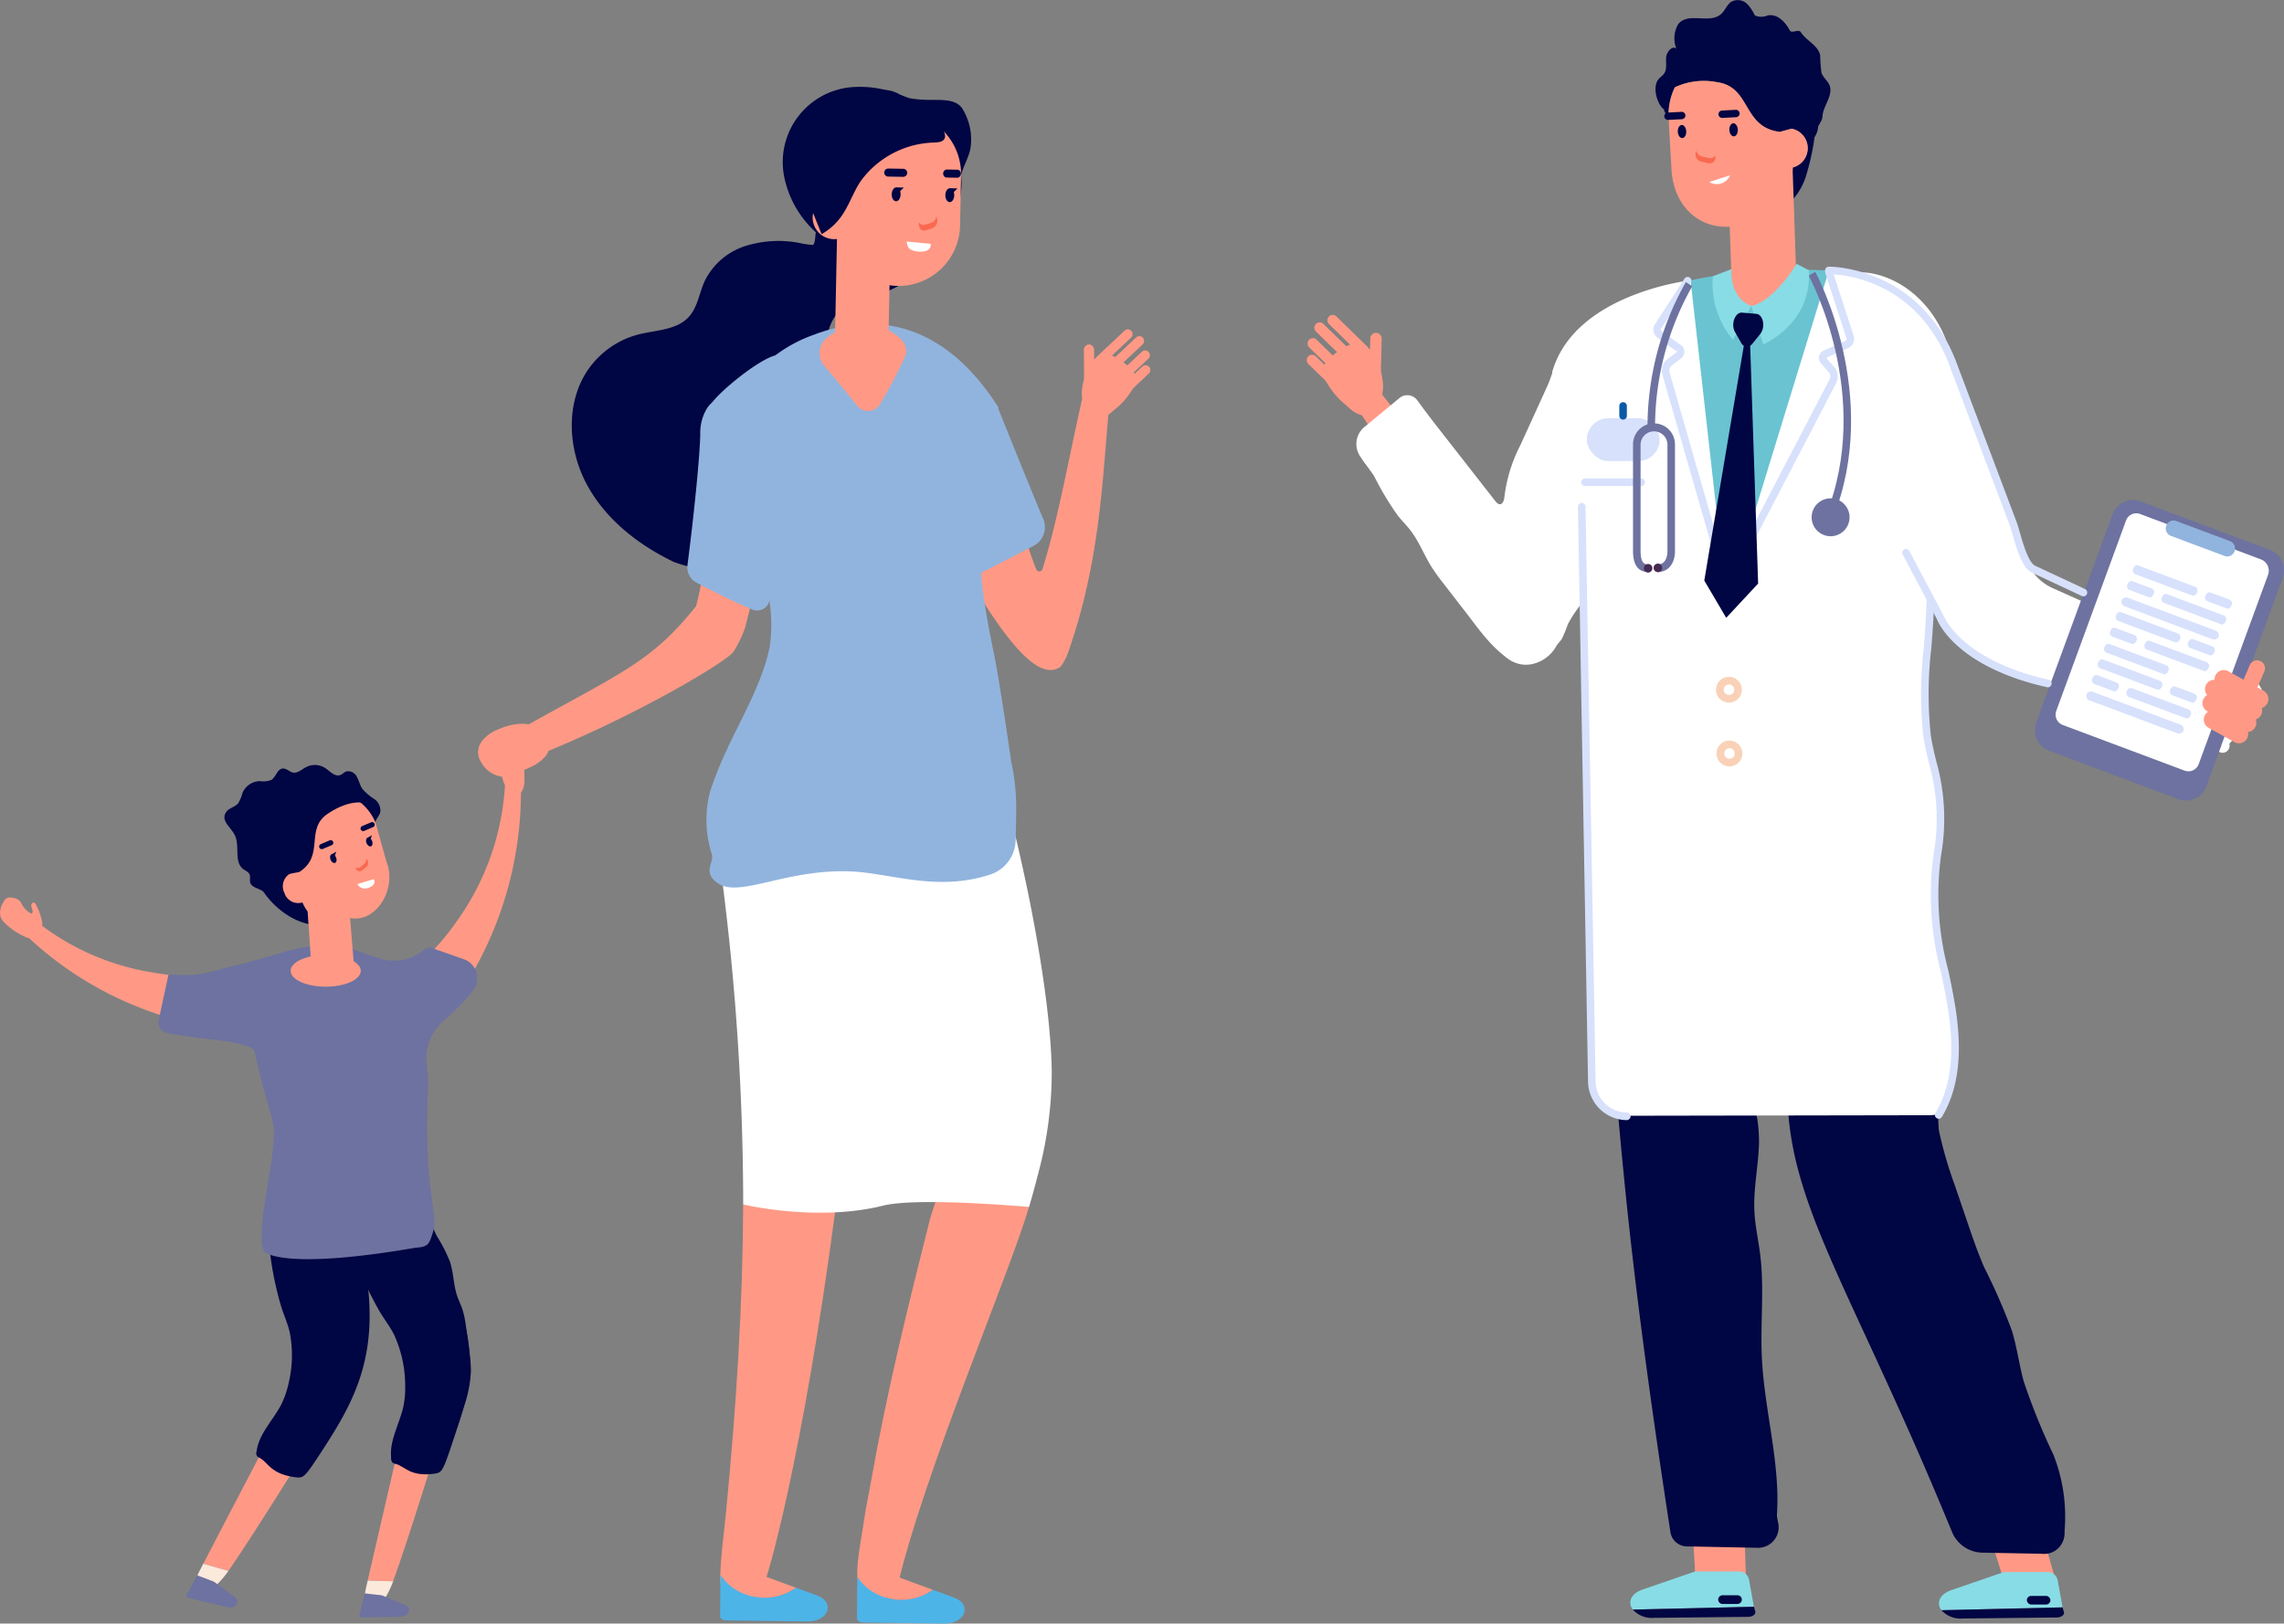 <svg xmlns="http://www.w3.org/2000/svg" width="263.453" height="187.316" viewBox="0 0 263.453 187.316">
  <rect x="0" y="0" width="263.453" height="187.316" fill="#808080" stroke="none"/>
  <g id="グループ_2202" data-name="グループ 2202" transform="translate(-808.209 -586.17)">
    <g id="グループ_2160" data-name="グループ 2160" transform="translate(958.939 586.17)">
      <g id="グループ_2157" data-name="グループ 2157" transform="translate(0 0)">
        <path id="パス_1662" data-name="パス 1662" d="M1701.25,1105.126l1.4,4.108c.618,1.816,1.237,3.635,2,5.392a68.865,68.865,0,0,1,3.207,7.346c.577,1.9.823,3.882,1.349,5.794a74.135,74.135,0,0,0,3.426,8.468,19.512,19.512,0,0,1,1.219,9.493c-.053.389-.113.48-.5.428-.264-.035-.137-.515-.242-.763q-8.057-19.056-14.448-38.776a43.976,43.976,0,0,1-2.166-8.806,4.4,4.4,0,0,1,.091-1.851,1.682,1.682,0,0,1,1.29-1.2c1.7-.2,1.374,3.153,1.57,4.168A47.149,47.149,0,0,0,1701.25,1105.126Z" transform="translate(-1626.508 -968.404)" fill="#000543"/>
        <path id="パス_1663" data-name="パス 1663" d="M1617.449,1111.277c.083,1.686.464,3.341.671,5.015.485,3.93,0,7.916.19,11.872.323,6.848,2.642,13.682,1.463,20.433a24.185,24.185,0,0,1-.484-2.935c-1.818-14.784-3.639-29.616-3.6-44.513a2.664,2.664,0,0,1,.437-1.781c1.8-2.058,1.873,3.438,1.856,4.053C1617.913,1106.047,1617.32,1108.643,1617.449,1111.277Z" transform="translate(-1565.814 -971.527)" fill="#000543"/>
        <path id="パス_1664" data-name="パス 1664" d="M1695.18,875.233c.318,2.136,1.035,4.2,1.324,6.338.563,4.176-.53,8.4-.455,12.613s1.315,8.311,1.971,12.475.66,8.688-1.509,12.289q-1.948-27.845-3.9-55.69c-.109-1.564-.214-4.093,1.21-5.163,1.723-1.293,1.739.256,1.714,1.709C1695.448,864.875,1694.43,870.195,1695.18,875.233Z" transform="translate(-1623.584 -790.175)" fill="#fff"/>
        <path id="パス_1665" data-name="パス 1665" d="M1722.446,857.312a28.61,28.61,0,0,1-4.7-1.37,44.5,44.5,0,0,0-4.587-1.834c-1.839-.557-4.053-.873-5.872-1.494a10.876,10.876,0,0,1-5.478-4.643,26.322,26.322,0,0,1-2.782-6.783,2.606,2.606,0,0,1,.121-2.408c.776-.9,2.269-.309,3.109.532,1.367,1.37,2.17,3.2,3.279,4.791,2.785,4,7.343,6.292,11.812,8.158,2.229.931,4.488,1.8,6.665,2.85,1.22.59,5.373,2.236,5.387,3.762C1727.079,858.58,1724.734,857.84,1722.446,857.312Z" transform="translate(-1628.274 -775.684)" fill="#fff"/>
        <path id="パス_1666" data-name="パス 1666" d="M1529.5,846.224a14.082,14.082,0,0,0-1.232,1.913,17.151,17.151,0,0,1-.705,1.72,5.577,5.577,0,0,1-1.922,1.7l4.158-10.949c.273-.718.776-1.757,1.661-1.652C1532.163,841.078,1530.646,844.508,1529.5,846.224Z" transform="translate(-1498.136 -776.15)" fill="#fff"/>
        <path id="パス_1667" data-name="パス 1667" d="M1440.12,766.356l2.7,3.458-2.9,2.029-2.268-3.42Z" transform="translate(-1432.008 -721.592)" fill="#ff9985"/>
        <g id="グループ_2081" data-name="グループ 2081" transform="translate(77.742 172.675)">
          <path id="パス_1668" data-name="パス 1668" d="M1733.735,1281.225l3.082,10.788-4.406.894-2.266-2.111.189-.5-2.475-7.886Z" transform="translate(-1727.858 -1281.225)" fill="#ff9985"/>
        </g>
        <g id="グループ_2083" data-name="グループ 2083" transform="translate(72.924 181.378)">
          <g id="グループ_2082" data-name="グループ 2082">
            <path id="パス_1669" data-name="パス 1669" d="M1715.947,1316.253l-6.028,2.072c-1.476.507-1.755,1.551-1.168,2.327l13.97-.329-.56-3.11a1.16,1.16,0,0,0-1.138-.96Z" transform="translate(-1708.464 -1316.253)" fill="#88dce5"/>
            <path id="パス_1670" data-name="パス 1670" d="M1723.587,1332.636l.154.527c.1.328-.295.634-.815.64l-10.855.118a2.97,2.97,0,0,1-2.453-.956Z" transform="translate(-1709.331 -1328.566)" fill="#000543"/>
          </g>
          <rect id="長方形_1515" data-name="長方形 1515" width="2.718" height="0.991" rx="0.496" transform="translate(10.137 2.748)" fill="#000543"/>
        </g>
        <g id="グループ_2084" data-name="グループ 2084" transform="translate(44.314 172.625)">
          <path id="パス_1671" data-name="パス 1671" d="M1599.347,1281.022l.351,11.07-4.53.388-1.7-2.354.307-.472-.475-8.117Z" transform="translate(-1593.304 -1281.022)" fill="#ff9985"/>
        </g>
        <g id="グループ_2086" data-name="グループ 2086" transform="translate(37.323 181.305)">
          <g id="グループ_2085" data-name="グループ 2085">
            <path id="パス_1672" data-name="パス 1672" d="M1572.647,1315.96l-6.029,2.072c-1.475.507-1.754,1.551-1.167,2.327l13.969-.329-.56-3.111a1.16,1.16,0,0,0-1.138-.96Z" transform="translate(-1565.165 -1315.96)" fill="#88dce5"/>
            <path id="パス_1673" data-name="パス 1673" d="M1580.287,1332.344l.154.527c.1.328-.295.634-.815.64l-10.856.117a2.967,2.967,0,0,1-2.453-.955Z" transform="translate(-1566.031 -1328.274)" fill="#000543"/>
          </g>
          <path id="長方形_1516" data-name="長方形 1516" d="M.5,0H2.222a.5.5,0,0,1,.5.5v0a.5.5,0,0,1-.5.5H.5A.5.5,0,0,1,0,.5v0A.5.5,0,0,1,.5,0Z" transform="translate(10.137 2.748)" fill="#000543"/>
        </g>
        <g id="グループ_2092" data-name="グループ 2092" transform="translate(0 36.334)">
          <g id="グループ_2087" data-name="グループ 2087" transform="translate(7.236 2.056)">
            <path id="パス_1674" data-name="パス 1674" d="M1444.825,740.7a.684.684,0,0,0-.677.685l-.091,3.488a.661.661,0,1,0,1.318.035l.091-3.488A.684.684,0,0,0,1444.825,740.7Z" transform="translate(-1444.057 -740.696)" fill="#ff9985"/>
          </g>
          <path id="パス_1675" data-name="パス 1675" d="M1422.89,750.082a3,3,0,0,1-.269-1.556,1.728,1.728,0,0,1,.513-.846,7.931,7.931,0,0,1,1.993-1.506,2.3,2.3,0,0,1,2.481-.01,3.986,3.986,0,0,1,1.574,2.487c.37,1.776.486,2.414-.057,3.8-.681,1.737-2,2.328-3.812.511A9.226,9.226,0,0,1,1422.89,750.082Z" transform="translate(-1420.69 -742.477)" fill="#ff9985"/>
          <g id="グループ_2088" data-name="グループ 2088" transform="translate(2.388)">
            <path id="パス_1676" data-name="パス 1676" d="M1428.3,736.975l-3.575-3.491a.626.626,0,0,1-.015-.875.609.609,0,0,1,.865-.015l3.575,3.49a.626.626,0,0,1,.015.876A.609.609,0,0,1,1428.3,736.975Z" transform="translate(-1424.543 -732.421)" fill="#ff9985"/>
          </g>
          <g id="グループ_2089" data-name="グループ 2089" transform="translate(0.88 0.858)">
            <path id="パス_1677" data-name="パス 1677" d="M1422.235,740.428l-3.575-3.49a.626.626,0,0,1-.015-.875.609.609,0,0,1,.866-.015l3.575,3.491a.625.625,0,0,1,.015.875A.609.609,0,0,1,1422.235,740.428Z" transform="translate(-1418.474 -735.874)" fill="#ff9985"/>
          </g>
          <g id="グループ_2090" data-name="グループ 2090" transform="translate(0.097 2.683)">
            <path id="パス_1678" data-name="パス 1678" d="M1419.084,747.774l-3.575-3.49a.626.626,0,0,1-.015-.875.609.609,0,0,1,.866-.015l3.575,3.491a.626.626,0,0,1,.015.875A.609.609,0,0,1,1419.084,747.774Z" transform="translate(-1415.323 -743.22)" fill="#ff9985"/>
          </g>
          <g id="グループ_2091" data-name="グループ 2091" transform="translate(0 4.595)">
            <path id="パス_1679" data-name="パス 1679" d="M1418.692,755.469l-3.575-3.491a.625.625,0,0,1-.015-.875.609.609,0,0,1,.866-.015l3.575,3.491a.626.626,0,0,1,.015.875A.609.609,0,0,1,1418.692,755.469Z" transform="translate(-1414.931 -750.915)" fill="#ff9985"/>
          </g>
        </g>
        <path id="パス_1680" data-name="パス 1680" d="M1573.93,1086.287c-.338,18.336-.5,33.964,2.92,51.5a2.369,2.369,0,0,1-2.354,2.832l-8.217-.165a1.937,1.937,0,0,1-1.867-1.651c-3.809-24.809-5.208-38.143-6.4-52.511Z" transform="translate(-1522.464 -962.041)" fill="#000543"/>
        <path id="パス_1681" data-name="パス 1681" d="M1654.314,1088.013c.051,4.83,1.611,9.693,5.087,18.767,3.158,8.243,6.963,21.731,10.135,31.246a2.329,2.329,0,0,1-2.383,3.281l-6.887-.131a3.858,3.858,0,0,1-3.488-2.4c-3.415-8.283-5.947-13.9-9.922-22.5-5.255-11.373-8.427-18.237-8.984-26.1-.049-.691-.077-1.384-.1-2.077l-.071-1.814h16.6Z" transform="translate(-1582.354 -962.041)" fill="#000543"/>
        <path id="パス_1682" data-name="パス 1682" d="M1502.629,779.938l.677-12.52-.653-.225,6.273-18.619a5.982,5.982,0,0,1,2.486-2.686,1.253,1.253,0,0,1,1.056-.082l7.545,2.878-10.412,30.9a4.228,4.228,0,0,1-3.254,3.132,3.79,3.79,0,0,1-.667.061c-1.393,0-2.613-.828-3.634-2.468Z" transform="translate(-1480.403 -706.086)" fill="#fff"/>
        <g id="グループ_2093" data-name="グループ 2093" transform="translate(34.288 95.437)">
          <rect id="長方形_1517" data-name="長方形 1517" width="26.916" height="30.005" transform="translate(27.352 30.446) rotate(180)" fill="#a5d1f5"/>
          <path id="パス_1683" data-name="パス 1683" d="M1580.736,1001.212h-27.787V970.326h27.787Zm-26.916-.881h26.045V971.206H1553.82Z" transform="translate(-1552.949 -970.326)" fill="#0959a7"/>
        </g>
        <path id="パス_1684" data-name="パス 1684" d="M1575.74,712.7l.623-.127q.736-.149,1.488-.274a69.287,69.287,0,0,1,13.68-.7l-1.077,68.11-1.045-.025-19.633-.463,5.8-66.493Z" transform="translate(-1531.308 -680.392)" fill="#6ac3d1"/>
        <path id="パス_1685" data-name="パス 1685" d="M1528.883,723.519c2.574-9.1,15.962-10.587,15.962-10.587l4.182,37.205L1560.8,711.8c.459.017.919.035,1.371.058,1.057.055,2.1.12,3.1.2,6.327.84,12.279,8.389,9.289,19.245l-2.974,25.962a38.064,38.064,0,0,0-.167,6.8l2.8,43.024c.14,1.648-.3,2.17-1.932,2.17l-34.911.061a4.049,4.049,0,0,1-4.034-4l-1.165-64.754Z" transform="translate(-1500.573 -680.591)" fill="#fff"/>
        <g id="グループ_2094" data-name="グループ 2094" transform="translate(31.282 58.038)">
          <path id="パス_1686" data-name="パス 1686" d="M1546.473,890.981a4.507,4.507,0,0,1-4.462-4.43l-1.164-66.317a.438.438,0,0,1,.428-.448.423.423,0,0,1,.443.432l1.164,66.317a3.627,3.627,0,0,0,3.591,3.565.44.44,0,0,1,.443.44A.46.46,0,0,1,1546.473,890.981Z" transform="translate(-1540.847 -819.786)" fill="#d7e1fc"/>
        </g>
        <g id="グループ_2095" data-name="グループ 2095" transform="translate(39.983 31.949)">
          <path id="パス_1687" data-name="パス 1687" d="M1583.353,747.337a.436.436,0,0,1-.418-.317l-6.021-20.964a1.7,1.7,0,0,1,.6-1.816l1.042-.783.25-.457-.251.36-2.2-1.569a1.163,1.163,0,0,1-.311-1.557l3.417-5.265a.433.433,0,0,1,.6-.126.443.443,0,0,1,.125.61l-3.412,5.257a.275.275,0,0,0,.079.362l2.2,1.569a.946.946,0,0,1,.019,1.523l-1.042.783a.807.807,0,0,0-.287.862l6.02,20.965a.441.441,0,0,1-.3.546A.436.436,0,0,1,1583.353,747.337Z" transform="translate(-1575.872 -714.771)" fill="#d7e1fc"/>
        </g>
        <g id="グループ_2096" data-name="グループ 2096" transform="translate(32.308 48.253)">
          <rect id="長方形_1518" data-name="長方形 1518" width="8.397" height="4.943" rx="2.471" transform="translate(8.397 4.943) rotate(180)" fill="#d7e1fc"/>
        </g>
        <g id="グループ_2097" data-name="グループ 2097" transform="translate(36.057 46.396)">
          <path id="パス_1688" data-name="パス 1688" d="M1561.821,774.695v0Z" transform="translate(-1561.385 -774.255)" fill="#fff"/>
          <path id="パス_1689" data-name="パス 1689" d="M1560.5,774.937a.438.438,0,0,1-.435-.44v-1.134a.435.435,0,1,1,.871,0V774.5A.438.438,0,0,1,1560.5,774.937Z" transform="translate(-1560.068 -772.922)" fill="#0959a7"/>
        </g>
        <g id="グループ_2098" data-name="グループ 2098" transform="translate(50.167 30.987)">
          <path id="パス_1690" data-name="パス 1690" d="M1617.3,743.684a.431.431,0,0,1-.2-.051.443.443,0,0,1-.182-.6l10.064-19.315a.807.807,0,0,0-.109-.9l-.865-.979a.945.945,0,0,1,.321-1.488l2.469-1.09a.275.275,0,0,0,.146-.347l-2.416-7.439a.441.441,0,0,1,.278-.555.435.435,0,0,1,.549.281l2.411,7.423a1.156,1.156,0,0,1-.619,1.445l-2.469,1.09-.02.094.865.979a1.7,1.7,0,0,1,.23,1.9l-10.063,19.315A.434.434,0,0,1,1617.3,743.684Z" transform="translate(-1616.862 -710.9)" fill="#d7e1fc"/>
        </g>
        <g id="グループ_2100" data-name="グループ 2100" transform="translate(57.896 31.365)">
          <g id="グループ_2099" data-name="グループ 2099">
            <path id="パス_1691" data-name="パス 1691" d="M1650.743,740.917l-.807-.332c5.565-13.847-1.887-27.6-1.963-27.735l.76-.43C1648.811,712.561,1656.464,726.682,1650.743,740.917Z" transform="translate(-1647.973 -712.42)" fill="#6d72a0"/>
          </g>
          <path id="パス_1692" data-name="パス 1692" d="M1649.4,820.123a2.186,2.186,0,1,0,1.858-2.5A2.189,2.189,0,0,0,1649.4,820.123Z" transform="translate(-1649.032 -791.473)" fill="#6d72a0"/>
        </g>
        <g id="グループ_2101" data-name="グループ 2101" transform="translate(31.672 55.199)">
          <path id="パス_1693" data-name="パス 1693" d="M1549.323,809.236h-6.47a.44.44,0,0,1,0-.88h6.47a.44.44,0,0,1,0,.88Z" transform="translate(-1542.417 -808.356)" fill="#d7e1fc"/>
        </g>
        <g id="グループ_2104" data-name="グループ 2104" transform="translate(37.637 32.548)">
          <g id="グループ_2102" data-name="グループ 2102" transform="translate(0 16.323)">
            <path id="パス_1694" data-name="パス 1694" d="M1569.25,800.017v-.881c1.034,0,1.146-1.095,1.146-1.566V785.33a1.549,1.549,0,1,0-3.1,0v12.24c0,1.445.469,1.566.909,1.566v.881c-1.181,0-1.78-.823-1.78-2.447V785.33a2.42,2.42,0,1,1,4.839,0v12.24C1571.266,799.056,1570.474,800.017,1569.25,800.017Z" transform="translate(-1566.427 -782.884)" fill="#6d72a0"/>
          </g>
          <g id="グループ_2103" data-name="グループ 2103" transform="translate(1.662)">
            <path id="パス_1695" data-name="パス 1695" d="M1573.123,733.809a34.028,34.028,0,0,1,4.423-16.627l.738.467a33.08,33.08,0,0,0-4.29,16.141Z" transform="translate(-1573.117 -717.182)" fill="#6d72a0"/>
          </g>
          <path id="パス_1696" data-name="パス 1696" d="M1575.979,848.422a.491.491,0,1,0,.49-.5A.493.493,0,0,0,1575.979,848.422Z" transform="translate(-1573.606 -815.445)" fill="#452a51"/>
          <path id="パス_1697" data-name="パス 1697" d="M1571.465,848.6a.491.491,0,1,0,.49-.5A.493.493,0,0,0,1571.465,848.6Z" transform="translate(-1570.214 -815.576)" fill="#452a51"/>
        </g>
        <g id="グループ_2105" data-name="グループ 2105" transform="translate(47.242 78.09)">
          <path id="パス_1698" data-name="パス 1698" d="M1606.558,903.474a1.487,1.487,0,1,1,1.471-1.487A1.481,1.481,0,0,1,1606.558,903.474Zm0-2.093a.606.606,0,1,0,.6.606A.6.6,0,0,0,1606.558,901.381Z" transform="translate(-1605.088 -900.5)" fill="#f9d1b7"/>
        </g>
        <g id="グループ_2106" data-name="グループ 2106" transform="translate(47.299 85.446)">
          <path id="パス_1699" data-name="パス 1699" d="M1606.79,933.083a1.487,1.487,0,1,1,1.471-1.488A1.481,1.481,0,0,1,1606.79,933.083Zm0-2.094a.607.607,0,1,0,.6.606A.6.6,0,0,0,1606.79,930.989Z" transform="translate(-1605.319 -930.109)" fill="#f9d1b7"/>
        </g>
        <path id="パス_1700" data-name="パス 1700" d="M1445,770.3l11.522,15.829-.7,11.814a1.043,1.043,0,0,1-.752.951,1.054,1.054,0,0,1-.3.043,1.031,1.031,0,0,1-.841-.439l-15.484-21.68a2.542,2.542,0,0,1,.444-3.43l4.056-3.351A1.421,1.421,0,0,1,1445,770.3Z" transform="translate(-1432.249 -724.116)" fill="#fff"/>
        <path id="パス_1701" data-name="パス 1701" d="M1692.095,762.579l5.953,15.74a4.687,4.687,0,0,0,3.052,2.809l27,11.756a.835.835,0,0,0,.653.549.8.8,0,0,0,.906-.616.833.833,0,0,0-.009-.416l3.926-4.323.031-.212a3.176,3.176,0,0,0-1.837-3.359L1709.3,774.459a5.847,5.847,0,0,1-3.108-3.358l-8.92-24.7-.648.239-.648.239.35.968-3.583,14.483Zm36.357,30.438.273-.459c0,.037-.209.5-.209.5A.254.254,0,0,1,1728.452,793.017Z" transform="translate(-1623.238 -706.594)" fill="#fff"/>
        <g id="グループ_2142" data-name="グループ 2142" transform="translate(83.989 57.689)">
          <path id="パス_1702" data-name="パス 1702" d="M1769.569,852.9l-14.93-5.592a2.54,2.54,0,0,1-1.477-3.254l8.8-24.016a2.493,2.493,0,0,1,3.213-1.494l14.93,5.592a2.541,2.541,0,0,1,1.477,3.255l-8.8,24.016A2.493,2.493,0,0,1,1769.569,852.9Z" transform="translate(-1753.005 -818.382)" fill="#6d72a0"/>
          <g id="グループ_2141" data-name="グループ 2141" transform="translate(2.392 1.532)">
            <path id="パス_1703" data-name="パス 1703" d="M1772.377,824.629a1.26,1.26,0,0,0-1.625.755l-8.041,21.947a1.284,1.284,0,0,0,.747,1.644l14.053,5.263a1.26,1.26,0,0,0,1.625-.754l7.993-21.816a1.4,1.4,0,0,0-.815-1.8Z" transform="translate(-1762.632 -824.549)" fill="#fff"/>
            <g id="グループ_2140" data-name="グループ 2140" transform="translate(3.532 5.992)">
              <g id="グループ_2117" data-name="グループ 2117" transform="translate(4.05)">
                <g id="グループ_2108" data-name="グループ 2108" transform="translate(1.329)">
                  <g id="グループ_2107" data-name="グループ 2107">
                    <path id="パス_1704" data-name="パス 1704" d="M1805.358,852.166l-6.635-2.485a.48.48,0,0,1-.179-.633c.1-.275.344-.437.544-.363l6.634,2.485a.48.48,0,0,1,.179.634C1805.8,852.078,1805.557,852.241,1805.358,852.166Z" transform="translate(-1798.501 -848.667)" fill="#d7e1fc"/>
                  </g>
                </g>
                <g id="グループ_2110" data-name="グループ 2110" transform="translate(9.655 3.119)">
                  <g id="グループ_2109" data-name="グループ 2109">
                    <path id="パス_1705" data-name="パス 1705" d="M1834.521,863.09l-2.285-.856a.48.48,0,0,1-.179-.633c.1-.275.345-.438.544-.363l2.285.856a.48.48,0,0,1,.179.634C1834.965,863,1834.721,863.165,1834.521,863.09Z" transform="translate(-1832.014 -861.22)" fill="#d7e1fc"/>
                  </g>
                </g>
                <g id="グループ_2112" data-name="グループ 2112" transform="translate(4.639 3.308)">
                  <g id="グループ_2111" data-name="グループ 2111">
                    <path id="パス_1706" data-name="パス 1706" d="M1812.047,863l6.634,2.485c.2.075.443-.087.544-.363a.48.48,0,0,0-.179-.634L1812.412,862c-.2-.075-.443.088-.544.363A.48.48,0,0,0,1812.047,863Z" transform="translate(-1811.825 -861.981)" fill="#d7e1fc"/>
                  </g>
                </g>
                <g id="グループ_2114" data-name="グループ 2114" transform="translate(0 3.714)">
                  <g id="グループ_2113" data-name="グループ 2113">
                    <path id="パス_1707" data-name="パス 1707" d="M1793.547,864.653l10.087,3.778a.556.556,0,0,0,.732-.292.566.566,0,0,0-.368-.7l-10.087-3.778a.556.556,0,0,0-.732.292A.566.566,0,0,0,1793.547,864.653Z" transform="translate(-1793.15 -863.616)" fill="#d7e1fc"/>
                  </g>
                </g>
                <g id="グループ_2116" data-name="グループ 2116" transform="translate(0.663 1.818)">
                  <g id="グループ_2115" data-name="グループ 2115">
                    <path id="パス_1708" data-name="パス 1708" d="M1796.042,857l2.285.856c.2.075.443-.088.544-.363a.48.48,0,0,0-.179-.633l-2.284-.856c-.2-.075-.444.087-.544.363A.48.48,0,0,0,1796.042,857Z" transform="translate(-1795.819 -855.986)" fill="#d7e1fc"/>
                  </g>
                </g>
              </g>
              <g id="グループ_2128" data-name="グループ 2128" transform="translate(0 10.85)">
                <g id="グループ_2119" data-name="グループ 2119" transform="translate(1.329)">
                  <g id="グループ_2118" data-name="グループ 2118">
                    <path id="パス_1709" data-name="パス 1709" d="M1789.056,895.84l-6.634-2.485a.48.48,0,0,1-.179-.633c.1-.275.344-.437.544-.363l6.634,2.485a.48.48,0,0,1,.179.634C1789.5,895.753,1789.256,895.915,1789.056,895.84Z" transform="translate(-1782.2 -892.341)" fill="#d7e1fc"/>
                  </g>
                </g>
                <g id="グループ_2121" data-name="グループ 2121" transform="translate(9.655 3.119)">
                  <g id="グループ_2120" data-name="グループ 2120">
                    <path id="パス_1710" data-name="パス 1710" d="M1818.22,906.764l-2.285-.856a.48.48,0,0,1-.179-.634c.1-.275.344-.437.544-.363l2.285.856a.48.48,0,0,1,.179.634C1818.664,906.676,1818.42,906.839,1818.22,906.764Z" transform="translate(-1815.713 -904.894)" fill="#d7e1fc"/>
                  </g>
                </g>
                <g id="グループ_2123" data-name="グループ 2123" transform="translate(4.639 3.308)">
                  <g id="グループ_2122" data-name="グループ 2122">
                    <path id="パス_1711" data-name="パス 1711" d="M1795.746,906.669l6.634,2.485c.2.075.443-.088.544-.363a.48.48,0,0,0-.179-.634l-6.634-2.485c-.2-.075-.443.087-.544.363A.48.48,0,0,0,1795.746,906.669Z" transform="translate(-1795.524 -905.654)" fill="#d7e1fc"/>
                  </g>
                </g>
                <g id="グループ_2125" data-name="グループ 2125" transform="translate(0 3.714)">
                  <g id="グループ_2124" data-name="グループ 2124">
                    <path id="パス_1712" data-name="パス 1712" d="M1777.246,908.327l10.087,3.778a.556.556,0,0,0,.732-.292.566.566,0,0,0-.367-.7l-10.087-3.778a.556.556,0,0,0-.732.292A.566.566,0,0,0,1777.246,908.327Z" transform="translate(-1776.849 -907.289)" fill="#d7e1fc"/>
                  </g>
                </g>
                <g id="グループ_2127" data-name="グループ 2127" transform="translate(0.663 1.818)">
                  <g id="グループ_2126" data-name="グループ 2126">
                    <path id="パス_1713" data-name="パス 1713" d="M1779.741,900.674l2.285.856c.2.075.443-.088.544-.363a.48.48,0,0,0-.179-.634l-2.284-.856c-.2-.075-.443.087-.544.363A.48.48,0,0,0,1779.741,900.674Z" transform="translate(-1779.518 -899.66)" fill="#d7e1fc"/>
                  </g>
                </g>
              </g>
              <g id="グループ_2139" data-name="グループ 2139" transform="translate(2.06 5.392)">
                <g id="グループ_2130" data-name="グループ 2130" transform="translate(1.343)">
                  <g id="グループ_2129" data-name="グループ 2129">
                    <path id="パス_1714" data-name="パス 1714" d="M1797.406,873.87l-6.634-2.485a.48.48,0,0,1-.179-.633c.1-.275.345-.437.544-.363l6.635,2.485a.48.48,0,0,1,.179.633C1797.849,873.783,1797.605,873.945,1797.406,873.87Z" transform="translate(-1790.549 -870.371)" fill="#d7e1fc"/>
                  </g>
                </g>
                <g id="グループ_2132" data-name="グループ 2132" transform="translate(9.669 3.118)">
                  <g id="グループ_2131" data-name="グループ 2131">
                    <path id="パス_1715" data-name="パス 1715" d="M1826.569,884.793l-2.285-.856a.48.48,0,0,1-.179-.633c.1-.275.345-.438.544-.363l2.284.856a.48.48,0,0,1,.179.634C1827.013,884.706,1826.769,884.868,1826.569,884.793Z" transform="translate(-1824.062 -882.923)" fill="#d7e1fc"/>
                  </g>
                </g>
                <g id="グループ_2134" data-name="グループ 2134" transform="translate(4.653 3.307)">
                  <g id="グループ_2133" data-name="グループ 2133">
                    <path id="パス_1716" data-name="パス 1716" d="M1804.1,884.7l6.634,2.485c.2.074.443-.088.544-.363a.48.48,0,0,0-.179-.634l-6.634-2.485c-.2-.075-.443.088-.544.363A.48.48,0,0,0,1804.1,884.7Z" transform="translate(-1803.873 -883.684)" fill="#d7e1fc"/>
                  </g>
                </g>
                <g id="グループ_2136" data-name="グループ 2136" transform="translate(0 3.666)">
                  <g id="グループ_2135" data-name="グループ 2135">
                    <path id="パス_1717" data-name="パス 1717" d="M1785.365,886.141l6.635,2.485c.2.075.443-.088.544-.363a.48.48,0,0,0-.179-.633l-6.635-2.485c-.2-.075-.443.088-.544.363A.481.481,0,0,0,1785.365,886.141Z" transform="translate(-1785.142 -885.127)" fill="#d7e1fc"/>
                  </g>
                </g>
                <g id="グループ_2138" data-name="グループ 2138" transform="translate(0.677 1.818)">
                  <g id="グループ_2137" data-name="グループ 2137">
                    <path id="パス_1718" data-name="パス 1718" d="M1788.09,878.7l2.285.856c.2.075.443-.087.544-.363a.48.48,0,0,0-.179-.633l-2.285-.856c-.2-.075-.443.088-.544.363A.48.48,0,0,0,1788.09,878.7Z" transform="translate(-1787.867 -877.689)" fill="#d7e1fc"/>
                  </g>
                </g>
              </g>
            </g>
          </g>
          <path id="パス_1719" data-name="パス 1719" d="M1820.546,832l-6.186-2.317a.918.918,0,0,1-.533-1.173.9.9,0,0,1,1.16-.539l6.186,2.317a.919.919,0,0,1,.533,1.173A.9.9,0,0,1,1820.546,832Z" transform="translate(-1798.675 -825.548)" fill="#91b4de"/>
        </g>
        <g id="グループ_2149" data-name="グループ 2149" transform="translate(103.32 76.185)">
          <g id="グループ_2143" data-name="グループ 2143" transform="translate(4.642)">
            <path id="パス_1720" data-name="パス 1720" d="M1851.266,897.028a.58.58,0,0,1-.295-.758l.728-1.689a.569.569,0,0,1,.75-.3.58.58,0,0,1,.295.758l-.728,1.689A.569.569,0,0,1,1851.266,897.028Z" transform="translate(-1850.571 -893.886)" fill="#ff9985"/>
            <path id="パス_1721" data-name="パス 1721" d="M1850.082,896.3l-.043-.019a.906.906,0,0,1-.461-1.186l.746-1.733a.917.917,0,0,1,1.678.739l-.747,1.733a.892.892,0,0,1-.819.541A.88.88,0,0,1,1850.082,896.3Zm.875-2.66-.746,1.733a.207.207,0,0,0,.1.268l.042.019a.2.2,0,0,0,.265-.1l.746-1.733a.221.221,0,0,0-.147-.286.187.187,0,0,0-.078-.016A.2.2,0,0,0,1850.957,893.642Z" transform="translate(-1849.503 -892.83)" fill="#ff9985"/>
          </g>
          <g id="グループ_2148" data-name="グループ 2148" transform="translate(0 1.12)">
            <g id="グループ_2144" data-name="グループ 2144" transform="translate(0.151 4.643)">
              <path id="パス_1722" data-name="パス 1722" d="M1837.157,920.17a.717.717,0,0,1-.976.288l-2.993-1.659a.733.733,0,0,1-.285-.987.717.717,0,0,1,.976-.288l2.993,1.659A.733.733,0,0,1,1837.157,920.17Z" transform="translate(-1832.47 -917.085)" fill="#ff9985"/>
              <path id="パス_1723" data-name="パス 1723" d="M1834.97,919.706l-2.993-1.659a1.065,1.065,0,0,1-.509-.642,1.077,1.077,0,0,1,.088-.818,1.058,1.058,0,0,1,.635-.515,1.044,1.044,0,0,1,.809.089l2.992,1.659a1.083,1.083,0,0,1,.422,1.461,1.066,1.066,0,0,1-.936.558A1.044,1.044,0,0,1,1834.97,919.706Zm-2.586-2.964a.37.37,0,0,0-.223.181.382.382,0,0,0,.148.513l2.993,1.659a.373.373,0,0,0,.507-.149.381.381,0,0,0-.148-.513l-2.993-1.66a.366.366,0,0,0-.178-.046A.381.381,0,0,0,1832.384,916.742Z" transform="translate(-1831.425 -916.028)" fill="#ff9985"/>
            </g>
            <g id="グループ_2145" data-name="グループ 2145" transform="translate(0 2.739)">
              <path id="パス_1724" data-name="パス 1724" d="M1837.641,913.112a.717.717,0,0,1-.976.288l-4.084-2.265a.733.733,0,0,1-.285-.987.716.716,0,0,1,.976-.288l4.084,2.264A.733.733,0,0,1,1837.641,913.112Z" transform="translate(-1831.862 -909.422)" fill="#ff9985"/>
              <path id="パス_1725" data-name="パス 1725" d="M1835.454,912.648l-4.084-2.264a1.068,1.068,0,0,1-.509-.642,1.079,1.079,0,0,1,.088-.818,1.06,1.06,0,0,1,.635-.515,1.047,1.047,0,0,1,.809.089l4.084,2.264a1.067,1.067,0,0,1,.509.642,1.079,1.079,0,0,1-.088.819,1.064,1.064,0,0,1-.935.558A1.046,1.046,0,0,1,1835.454,912.648Zm.839-.762a.379.379,0,0,0,.03-.287.374.374,0,0,0-.178-.226l-4.084-2.264a.366.366,0,0,0-.284-.031.373.373,0,0,0-.223.18.381.381,0,0,0-.03.288.373.373,0,0,0,.178.225l4.084,2.264a.372.372,0,0,0,.508-.15Z" transform="translate(-1830.817 -908.365)" fill="#ff9985"/>
            </g>
            <g id="グループ_2146" data-name="グループ 2146" transform="translate(1.393)">
              <path id="パス_1726" data-name="パス 1726" d="M1843.248,902.088a.717.717,0,0,1-.976.288l-4.084-2.264a.733.733,0,0,1-.285-.987.717.717,0,0,1,.976-.288l4.084,2.264A.733.733,0,0,1,1843.248,902.088Z" transform="translate(-1837.469 -898.398)" fill="#ff9985"/>
              <path id="パス_1727" data-name="パス 1727" d="M1841.061,901.623l-4.084-2.264a1.079,1.079,0,0,1,.214-1.975,1.043,1.043,0,0,1,.809.089l4.085,2.265a1.084,1.084,0,0,1,.421,1.461,1.068,1.068,0,0,1-.936.558A1.043,1.043,0,0,1,1841.061,901.623Zm-3.9-3.389a.376.376,0,0,0-.03.287.371.371,0,0,0,.178.225l4.084,2.265a.373.373,0,0,0,.507-.15.381.381,0,0,0-.148-.513l-4.084-2.264a.364.364,0,0,0-.179-.046A.372.372,0,0,0,1837.16,898.234Z" transform="translate(-1836.424 -897.34)" fill="#ff9985"/>
            </g>
            <g id="グループ_2147" data-name="グループ 2147" transform="translate(0.289 1.126)">
              <path id="パス_1728" data-name="パス 1728" d="M1839.188,906.831a.717.717,0,0,1-.976.288l-4.468-2.477a.734.734,0,0,1-.284-.987.717.717,0,0,1,.976-.288l4.467,2.477A.733.733,0,0,1,1839.188,906.831Z" transform="translate(-1833.027 -902.929)" fill="#ff9985"/>
              <path id="パス_1729" data-name="パス 1729" d="M1837,906.367l-4.467-2.477a1.083,1.083,0,0,1-.421-1.46,1.059,1.059,0,0,1,.635-.515,1.044,1.044,0,0,1,.809.089l4.468,2.477a1.084,1.084,0,0,1,.421,1.461,1.064,1.064,0,0,1-.935.558A1.047,1.047,0,0,1,1837,906.367Zm.692-1.275-4.468-2.477a.365.365,0,0,0-.284-.031.372.372,0,0,0-.224.18.381.381,0,0,0,.148.513l4.467,2.477a.372.372,0,0,0,.508-.149A.381.381,0,0,0,1837.693,905.092Z" transform="translate(-1831.982 -901.871)" fill="#ff9985"/>
            </g>
          </g>
        </g>
        <g id="グループ_2155" data-name="グループ 2155" transform="translate(40.228)">
          <path id="パス_1730" data-name="パス 1730" d="M1577.217,595.292c.189-.223.446-.377.617-.616.38-.534.2-1.249.248-1.894s.747-1.407,1.177-.993a3.261,3.261,0,0,1,.225-2.848c1.2-1.459,3.669.1,5.006-1.217.4-.395.61-.987,1.057-1.316a1.53,1.53,0,0,1,1.955.3,4.895,4.895,0,0,1,.8,1.223,1.133,1.133,0,0,0,.161.083,1.849,1.849,0,0,0,1.282-.049c1.039-.248,2,.583,2.58,1.689.244.465,1.025-.2,1.3.239.638,1,1.963,1.464,2.226,2.664a16.783,16.783,0,0,0,.149,2.011c.235.657.925,1.056,1.015,1.764.143,1.124-.85,2.165-.9,3.269-.022.519-.485,1.008-.5,1.2a2.562,2.562,0,0,1-.415,1.2,27.688,27.688,0,0,1-.886,4.136,7.591,7.591,0,0,1-1.3,2.663c-.005.006-.832.925-.832.917a10.37,10.37,0,0,0-.024-2.017,6.312,6.312,0,0,0,.5-2.205,2.291,2.291,0,0,0-.111-4.478l-1.351.37c-4.357-.522-3.284-5.187-7.243-5.73a7.856,7.856,0,0,0-4.873.591,7.321,7.321,0,0,0-.72,3.384c-.038-.043-.558-.477-.525-.914l-.048.044C1577.049,598.179,1576.439,596.208,1577.217,595.292Z" transform="translate(-1576.855 -586.17)" fill="#000543"/>
          <path id="パス_1731" data-name="パス 1731" d="M1588.527,623.994c3.959.543,2.886,5.208,7.243,5.73l1.351-.37a2.3,2.3,0,0,1,.146,4.481,7.247,7.247,0,0,1-.536,2.2,7.909,7.909,0,0,1-6.729,4.63c-3.843.219-6.519-2.631-6.742-6.635l-.327-5.86c0-.069,0-.135,0-.2a7.325,7.325,0,0,1,.719-3.384A7.857,7.857,0,0,1,1588.527,623.994Z" transform="translate(-1581.422 -614.511)" fill="#ff9985"/>
          <g id="グループ_2150" data-name="グループ 2150" transform="translate(8.275 16.091)">
            <path id="パス_1732" data-name="パス 1732" d="M1610.7,668.3l-.537-15.851a1.277,1.277,0,0,1,1.2-1.339l4.98-.176a1.274,1.274,0,0,1,1.29,1.251l.537,15.84C1612.573,672.306,1610.728,669.017,1610.7,668.3Z" transform="translate(-1610.166 -650.938)" fill="#ff9985"/>
          </g>
          <g id="グループ_2151" data-name="グループ 2151" transform="translate(7.268 12.67)">
            <path id="パス_1733" data-name="パス 1733" d="M1606.508,637.252l1.585-.082a.426.426,0,0,1,.043.851l-1.585.083a.426.426,0,0,1-.043-.851Z" transform="translate(-1606.109 -637.169)" fill="#000543"/>
          </g>
          <g id="グループ_2152" data-name="グループ 2152" transform="translate(1.018 12.903)">
            <path id="パス_1734" data-name="パス 1734" d="M1581.354,638.191l1.585-.082a.426.426,0,0,1,.043.851l-1.584.082a.426.426,0,0,1-.044-.851Z" transform="translate(-1580.955 -638.109)" fill="#000543"/>
          </g>
          <g id="グループ_2153" data-name="グループ 2153" transform="translate(2.571 14.418)">
            <path id="パス_1735" data-name="パス 1735" d="M1587.205,644.987c.021.417.256.745.524.73s.469-.363.447-.781-.256-.745-.524-.73S1587.184,644.569,1587.205,644.987Z" transform="translate(-1587.204 -644.205)" fill="#000543"/>
          </g>
          <g id="グループ_2154" data-name="グループ 2154" transform="translate(8.519 14.224)">
            <path id="パス_1736" data-name="パス 1736" d="M1611.146,644.2c.021.417.256.745.525.731s.468-.364.447-.781-.256-.745-.525-.731S1611.125,643.787,1611.146,644.2Z" transform="translate(-1611.145 -643.423)" fill="#000543"/>
          </g>
          <path id="パス_1737" data-name="パス 1737" d="M1595.461,656.221l.053-.145a.842.842,0,0,0,.633.678l.836.19a.635.635,0,0,0,.681-.3l.021.08a.661.661,0,0,1-.778.82l-.836-.19A.858.858,0,0,1,1595.461,656.221Z" transform="translate(-1590.799 -638.709)" fill="#fa694f"/>
          <path id="パス_1738" data-name="パス 1738" d="M1604.223,667.577l-2.4.774A1.653,1.653,0,0,0,1604.223,667.577Z" transform="translate(-1595.623 -647.353)" fill="#fff"/>
        </g>
        <path id="パス_1739" data-name="パス 1739" d="M1626.542,708.7s-2.587,4.329-5.24,4.862l1.383,4.431s5.645-2.319,5.263-8.548Z" transform="translate(-1570.032 -678.26)" fill="#88dce5"/>
        <path id="パス_1740" data-name="パス 1740" d="M1605.528,711.142s-.349,3.2,2.278,4.255l-2.1,3.9a10.036,10.036,0,0,1-2.329-7.331Z" transform="translate(-1556.536 -680.095)" fill="#88dce5"/>
        <path id="パス_1741" data-name="パス 1741" d="M1604.056,735.18a.942.942,0,0,1-.3-.332l-.722-1.277c-.5-.887.018-2.287.822-2.22l1.639.138c.8.067,1.091,1.535.455,2.326l-.917,1.14a.993.993,0,0,1-.242.215l.918,27.438-3.681,3.954-2.53-4.3Z" transform="translate(-1553.643 -695.281)" fill="#000543"/>
        <path id="パス_1742" data-name="パス 1742" d="M1474.139,758.826a17.563,17.563,0,0,0-1.851,6.079c-.049.313-.175.7-.487.725-.227.016-.406-.182-.547-.362l-8.049-10.3c-.518-.662-1.488-1.364-2.062-.751-.453.484-.094,1.269.279,1.819q4.5,6.625,9.544,12.852c.445.549,1.023,1.151,1.719,1.058a1.841,1.841,0,0,0,1.127-.82,14.255,14.255,0,0,0,1.947-4.333q1.541-4.812,3.062-9.631c.713-2.253,1.9-5.245,1.289-7.614-1.537.244-2.241,3.1-2.811,4.349Z" transform="translate(-1449.503 -707.456)" fill="#fff"/>
        <path id="パス_1743" data-name="パス 1743" d="M1444.059,799.506c.48.592,1.024,1.129,1.485,1.735.958,1.26,1.527,2.773,2.362,4.119a23.812,23.812,0,0,0,1.44,2l2.475,3.2c1.635,2.111,3.255,4.524,5.585,5.8a94.663,94.663,0,0,0-15.21-24.815c-.307-.355-.692-.74-1.156-.693a1.786,1.786,0,0,0-1.339,1.585c.106.628,1.162,1.666,1.492,2.246A34.3,34.3,0,0,0,1444.059,799.506Z" transform="translate(-1433.541 -739.998)" fill="#fff"/>
        <g id="グループ_2156" data-name="グループ 2156" transform="translate(68.692 63.33)">
          <path id="パス_1744" data-name="パス 1744" d="M1708.23,857.055a.451.451,0,0,1-.1-.01c-10.6-2.391-12.627-7.641-12.708-7.864l-3.944-7.446a.441.441,0,0,1,.178-.595.431.431,0,0,1,.59.181l3.968,7.5c.043.1,2.022,5.088,12.105,7.364a.441.441,0,0,1-.094.87Z" transform="translate(-1691.431 -841.087)" fill="#d7e1fc"/>
        </g>
      </g>
      <g id="グループ_2158" data-name="グループ 2158" transform="translate(70.85 69.049)">
        <path id="パス_1745" data-name="パス 1745" d="M1702.155,924.135a.425.425,0,0,1-.226-.065.442.442,0,0,1-.146-.6c1.782-2.959,2.256-6.881,1.452-11.992-.218-1.383-.507-2.786-.786-4.144a34.6,34.6,0,0,1-.882-13.68,23.62,23.62,0,0,0-.52-10.505c-.245-1.007-.5-2.047-.654-3.1a45.778,45.778,0,0,1,.044-10.25c.137-1.735.278-3.528.308-5.252a.415.415,0,0,1,.443-.432.438.438,0,0,1,.428.448c-.031,1.752-.173,3.558-.312,5.307a45.125,45.125,0,0,0-.05,10.05c.15,1.011.4,2.031.638,3.018a24.435,24.435,0,0,1,.541,10.8,33.791,33.791,0,0,0,.868,13.416c.281,1.367.572,2.781.793,4.184.839,5.327.326,9.444-1.567,12.588A.433.433,0,0,1,1702.155,924.135Z" transform="translate(-1700.116 -864.109)" fill="#d7e1fc"/>
      </g>
      <g id="グループ_2159" data-name="グループ 2159" transform="translate(59.788 30.77)">
        <path id="パス_1746" data-name="パス 1746" d="M1685.393,748.062a.43.43,0,0,1-.182-.041l-5.806-2.715c-1.095-.6-1.684-2.642-2.158-4.279-.143-.494-.27-.936-.391-1.256l-6.748-17.9c-3.909-11.009-13.666-10.988-14.075-10.967a.44.44,0,0,1-.016-.88c.1-.011,10.789-.059,14.908,11.542l6.745,17.889c.127.336.262.8.413,1.323.383,1.323.962,3.324,1.713,3.74l5.78,2.7a.443.443,0,0,1,.212.585A.435.435,0,0,1,1685.393,748.062Z" transform="translate(-1655.59 -710.027)" fill="#d7e1fc"/>
      </g>
    </g>
    <g id="グループ_2201" data-name="グループ 2201" transform="translate(808.209 596.184)">
      <g id="グループ_2199" data-name="グループ 2199" transform="translate(0 0)">
        <g id="グループ_2161" data-name="グループ 2161" transform="translate(104.824 34.579)">
          <path id="パス_1747" data-name="パス 1747" d="M1270.131,765.664q-.22.981-.439,1.973c-1.593,7.163-2.711,13.493-4.448,19.081a.386.386,0,0,1-.731.027c-.62-1.555-1.321-3.827-1.511-4.142l-6.686,4.493c4.858,8.219,8.522,12.646,11,10.9a5.8,5.8,0,0,0,.937-1.8c3.627-10.436,3.88-19.627,4.645-27.922.07-.758.124-1.536.191-2.248A3.811,3.811,0,0,1,1270.131,765.664Z" transform="translate(-1249.816 -765.664)" fill="#ff9985"/>
          <path id="パス_1748" data-name="パス 1748" d="M1245.661,788.006c-1.8-4.279-5.276-12.955-5.276-12.955l-6.5,2.052a5.469,5.469,0,0,0-3.31,7.324l3.778,9.08a2.318,2.318,0,0,0,3.206,1.2l7-3.61A2.43,2.43,0,0,0,1245.661,788.006Z" transform="translate(-1230.15 -772.719)" fill="#91b4de"/>
        </g>
        <g id="グループ_2167" data-name="グループ 2167" transform="translate(124.785 27.982)">
          <g id="グループ_2162" data-name="グループ 2162" transform="translate(0.237 1.748)">
            <path id="パス_1749" data-name="パス 1749" d="M1312.031,746.147a.61.61,0,0,1,.593.623l.022,3.112a.589.589,0,1,1-1.176.009l-.022-3.113A.61.61,0,0,1,1312.031,746.147Z" transform="translate(-1311.448 -746.147)" fill="#ff9985"/>
          </g>
          <path id="パス_1750" data-name="パス 1750" d="M1316.4,754.733a2.667,2.667,0,0,0,.266-1.384,1.542,1.542,0,0,0-.443-.763,7.077,7.077,0,0,0-1.752-1.378,2.05,2.05,0,0,0-2.213-.051,3.553,3.553,0,0,0-1.446,2.191c-.359,1.578-.474,2.145-.012,3.391.578,1.561,1.747,2.111,3.391.521A8.222,8.222,0,0,0,1316.4,754.733Z" transform="translate(-1310.496 -747.935)" fill="#ff9985"/>
          <g id="グループ_2163" data-name="グループ 2163" transform="translate(1.516)">
            <path id="パス_1751" data-name="パス 1751" d="M1317.514,743.119l3.247-3.052a.559.559,0,0,0,.028-.781.544.544,0,0,0-.772-.028l-3.247,3.052a.559.559,0,0,0-.028.781A.544.544,0,0,0,1317.514,743.119Z" transform="translate(-1316.596 -739.111)" fill="#ff9985"/>
          </g>
          <g id="グループ_2164" data-name="グループ 2164" transform="translate(2.846 0.791)">
            <path id="パス_1752" data-name="パス 1752" d="M1322.869,746.3l3.247-3.052a.559.559,0,0,0,.028-.781.544.544,0,0,0-.772-.029l-3.247,3.052a.558.558,0,0,0-.028.78A.544.544,0,0,0,1322.869,746.3Z" transform="translate(-1321.951 -742.295)" fill="#ff9985"/>
          </g>
          <g id="グループ_2165" data-name="グループ 2165" transform="translate(3.514 2.432)">
            <path id="パス_1753" data-name="パス 1753" d="M1325.556,752.909l3.247-3.052a.558.558,0,0,0,.028-.78.543.543,0,0,0-.772-.028l-3.247,3.052a.558.558,0,0,0-.028.78A.544.544,0,0,0,1325.556,752.909Z" transform="translate(-1324.639 -748.901)" fill="#ff9985"/>
          </g>
          <g id="グループ_2166" data-name="グループ 2166" transform="translate(3.568 4.139)">
            <path id="パス_1754" data-name="パス 1754" d="M1325.776,759.779l3.247-3.052a.559.559,0,0,0,.028-.781.544.544,0,0,0-.772-.028l-3.247,3.052a.559.559,0,0,0-.028.781A.544.544,0,0,0,1325.776,759.779Z" transform="translate(-1324.859 -755.771)" fill="#ff9985"/>
          </g>
        </g>
        <g id="グループ_2168" data-name="グループ 2168" transform="translate(83.082 128.121)">
          <path id="パス_1755" data-name="パス 1755" d="M1207.871,1174.713c1.778-10.068,4.213-19.943,6.724-29.893.14-.553.685-2.1.815-2.628l10.634,1.123c-2.177,7.508-12.148,30.7-15.234,44.019-.351,1.517-3.592,1.547-4.428-.729-.476-1.3.328-4.976.581-6.79C1207.2,1178.091,1207.572,1176.409,1207.871,1174.713Z" transform="translate(-1190.434 -1142.191)" fill="#ff9985"/>
          <path id="パス_1756" data-name="パス 1756" d="M1145.273,1145.525l10.71.1c-3.9,29.579-7.984,43.25-8.359,43.84-1.953,3.065-4.091,3.43-4.873.34-.38-1.5.258-5.765.55-8.8C1144.525,1168.274,1145.226,1157.048,1145.273,1145.525Z" transform="translate(-1142.633 -1144.697)" fill="#ff9985"/>
        </g>
        <g id="グループ_2169" data-name="グループ 2169" transform="translate(81.997 80.61)">
          <path id="パス_1757" data-name="パス 1757" d="M1155.233,957.212a37.384,37.384,0,0,0,15.237-4.028,2.47,2.47,0,0,0,1.414-2.238c2.517,8.96,5.562,23.761,5.7,32.95a45.048,45.048,0,0,1-1.573,11.86c-.222.887-.469,1.8-.733,2.74-.1.356-.206.72-.311,1.085,0,0-12.779-1.176-16.874-.151-7.6,1.9-16.1-.144-16.1-.144a294.651,294.651,0,0,0-3.725-46.419c-.026-.157.6-.327.579-.48h.127a2.212,2.212,0,0,0,.071.214C1141.43,955,1144.473,957.523,1155.233,957.212Z" transform="translate(-1138.265 -950.947)" fill="#fff"/>
        </g>
        <path id="パス_1758" data-name="パス 1758" d="M1118.662,630.007c-.908-1.189-2.908-.821-4.476-.932a11.485,11.485,0,0,1-1.578-.174c-.28-.1-.959-.355-1.1-.419a3.546,3.546,0,0,0-3.075-.312c-.348.069-.594-.125-1.009-.011-4.14,1.141-10.8,4.769-5.6,16.2-.065.391-.053,1.222-.311,1.477a10.139,10.139,0,0,1-1.669-.247,12.764,12.764,0,0,0-6.221.394,7.9,7.9,0,0,0-4.62,4.028c-.62,1.365-.807,2.981-1.8,4.094-1.392,1.561-3.765,1.539-5.787,2.044a10.176,10.176,0,0,0-5.919,4.165c-2.522,3.753-2.284,9-.135,13.06s5.941,7.035,10.039,9.012a12.8,12.8,0,0,0,6.548.734,11.641,11.641,0,0,0,6.826-3.206c2.287-1.95,4.629-4.038,5.746-6.859,1.376-3.475.654-7.454-.4-11.084a19.089,19.089,0,0,1-.966-4.465,5.261,5.261,0,0,1,1.466-4.139,12.431,12.431,0,0,1,4.067-1.864,1.832,1.832,0,0,0,.6-.067,9.507,9.507,0,0,0,6.284-5.841,15.371,15.371,0,0,1,1.235-2.508,10.265,10.265,0,0,0,1.615-4.467c.009-1.1,1.026-2.766,1.229-3.854A6.732,6.732,0,0,0,1118.662,630.007Z" transform="translate(-1007.724 -627.589)" fill="#000543"/>
        <g id="グループ_2170" data-name="グループ 2170" transform="translate(81.294 27.361)">
          <path id="パス_1759" data-name="パス 1759" d="M1171.357,792.639a24.4,24.4,0,0,0-.576-5.506c-.081-.63-1.334-9.245-1.955-12.294-1.977-9.7-2.038-11.595-.671-25.613-.47-.443-.964-.866-1.47-1.275a16.248,16.248,0,0,0,2.65-1.668c-7.2-11.358-16-10.446-21.239-8.453a16.427,16.427,0,0,0-4.137,2.125c-.268.181-.412.291-.412.291-2.124.571-6.781,4.5-7.332,5.567-.139.271-.256.533-.36.79a6.705,6.705,0,0,0,.188,5.1,3.618,3.618,0,0,1,.252,1.732,4.6,4.6,0,0,0,3.539,5.018l.054.011c1.2,3.64,2.717,7.169,3.128,11.019a18.278,18.278,0,0,1-.089,4.364,19.641,19.641,0,0,1-.57,2.18c-1.66,5.017-4.366,8.7-6.3,14.488a12.97,12.97,0,0,0,.2,7.295c.263,1.023-1.156,2.073.7,3.34,2.508,1.715,7.873-1.7,15.377-1.373,4.526.2,9.9,2.372,16.018.362a4.262,4.262,0,0,0,2.939-3.933c.035-1.325.065-2.7.065-3.567Z" transform="translate(-1135.435 -736.611)" fill="#91b4de"/>
        </g>
        <g id="グループ_2173" data-name="グループ 2173" transform="translate(94.533 27.361)">
          <g id="グループ_2172" data-name="グループ 2172">
            <g id="グループ_2171" data-name="グループ 2171">
              <path id="パス_1760" data-name="パス 1760" d="M1193.049,746.041q-1.858-2.34-3.792-4.617a2.237,2.237,0,0,1,.351-3.229,6.613,6.613,0,0,1,4.8-1.541c1.917.249,5.121,1.761,4.122,3.848a55.029,55.029,0,0,1-2.808,5.322A1.609,1.609,0,0,1,1193.049,746.041Z" transform="translate(-1188.724 -736.612)" fill="#ff9985"/>
            </g>
          </g>
        </g>
        <path id="パス_1761" data-name="パス 1761" d="M1180.256,626.489a11.747,11.747,0,0,1,11.892,9.378,8.678,8.678,0,0,1-8.384,10.4,11.748,11.748,0,0,1-11.892-9.378A8.678,8.678,0,0,1,1180.256,626.489Z" transform="translate(-1081.411 -626.476)" fill="#000543"/>
        <g id="グループ_2180" data-name="グループ 2180" transform="translate(92.382 1.905)">
          <g id="グループ_2179" data-name="グループ 2179">
            <path id="パス_1762" data-name="パス 1762" d="M1211.048,648.462l-7.772-.123a.639.639,0,0,1-.624-.65l.065-4.187a1.262,1.262,0,0,1,1.271-1.246l7.154.113a3.047,3.047,0,0,1-.094,6.093Z" transform="translate(-1197.041 -640.24)" fill="#ffa27f"/>
            <path id="パス_1763" data-name="パス 1763" d="M1186.1,668.775a8.247,8.247,0,0,0,1.517,2.84,5.708,5.708,0,0,0,1.685-3.957,2.833,2.833,0,0,1-.8-2.241c.025-1.331.656-2.4,1.411-2.378a.593.593,0,0,1,.16.061l-5-4.692C1184.436,660.748,1184.552,664.061,1186.1,668.775Z" transform="translate(-1183.555 -652.38)" fill="#000543"/>
            <g id="グループ_2174" data-name="グループ 2174" transform="translate(4.188 2.664)">
              <path id="パス_1764" data-name="パス 1764" d="M1208.6,644.868a7.132,7.132,0,0,1,2.612,5.634l-.117,5.748a7.088,7.088,0,1,1-14.172-.294l.113-5.558Z" transform="translate(-1196.924 -644.868)" fill="#ff9985"/>
            </g>
            <g id="グループ_2175" data-name="グループ 2175" transform="translate(3.882 14.199)">
              <path id="パス_1765" data-name="パス 1765" d="M1196.694,707.852l4.112.085a1.221,1.221,0,0,0,1.055-1.322l.281-13.866a1.222,1.222,0,0,0-1-1.365l-4.112-.086a1.222,1.222,0,0,0-1.055,1.323l-.281,13.866A1.223,1.223,0,0,0,1196.694,707.852Z" transform="translate(-1195.693 -691.298)" fill="#ff9985"/>
            </g>
            <path id="パス_1766" data-name="パス 1766" d="M1220.968,664.476l-1.724-.027a.463.463,0,0,0-.014.926l1.723.027a.463.463,0,0,0,.015-.926Z" transform="translate(-1209.162 -656.92)" fill="#000543"/>
            <path id="パス_1767" data-name="パス 1767" d="M1247.817,664.9l-1.338-.021a.479.479,0,0,0-.015.926l1.338.021a.479.479,0,0,0,.014-.926Z" transform="translate(-1229.707 -657.239)" fill="#000543"/>
            <path id="パス_1768" data-name="パス 1768" d="M1236.886,686.7l-.054-.156a.892.892,0,0,1-.57.762l-.774.24a.555.555,0,0,1-.644-.3l-.017.087c-.1.529.3,1,.751.857l.773-.241A.975.975,0,0,0,1236.886,686.7Z" transform="translate(-1221.211 -673.523)" fill="#fa694f"/>
            <g id="グループ_2176" data-name="グループ 2176" transform="translate(10.469 9.704)">
              <path id="パス_1769" data-name="パス 1769" d="M1223.237,674.015c-.007.442-.243.8-.527.793s-.509-.367-.5-.809.243-.8.527-.793S1223.244,673.573,1223.237,674.015Z" transform="translate(-1222.207 -673.206)" fill="#000543"/>
              <path id="パス_1770" data-name="パス 1770" d="M1224.331,673.206l.876.014-.548.537Z" transform="translate(-1223.803 -673.206)" fill="#000543"/>
            </g>
            <g id="グループ_2177" data-name="グループ 2177" transform="translate(16.658 9.802)">
              <path id="パス_1771" data-name="パス 1771" d="M1248.148,674.409c-.007.442-.243.8-.527.792s-.509-.367-.5-.809.243-.8.527-.792S1248.155,673.966,1248.148,674.409Z" transform="translate(-1247.119 -673.6)" fill="#000543"/>
              <path id="パス_1772" data-name="パス 1772" d="M1249.241,673.6l.876.014-.548.537Z" transform="translate(-1248.714 -673.6)" fill="#000543"/>
            </g>
            <g id="グループ_2178" data-name="グループ 2178" transform="translate(2.326 10.755)">
              <path id="パス_1773" data-name="パス 1773" d="M1191.484,677.435a2.489,2.489,0,1,0,1.954,2.483A2.254,2.254,0,0,0,1191.484,677.435Z" transform="translate(-1189.43 -677.435)" fill="#ff9985"/>
            </g>
            <path id="パス_1774" data-name="パス 1774" d="M1182.829,639.643c.826-1.652,1.092-3.748,2.581-4.809a4.921,4.921,0,0,1,3.237-.667,25.667,25.667,0,0,1,3.988.712l2.874.671a.709.709,0,0,1,.311.128.744.744,0,0,1,.184.33c.163.469.807,1.609.674,2.091-.15.542-.83.549-1.282.572a10.806,10.806,0,0,0-8.435,4.456c-.86,1.276-1.334,2.8-2.225,4.05a7.113,7.113,0,0,1-2.174,2c-.036.021-.075.038-.111.058l-2.382-5.944A20.432,20.432,0,0,0,1182.829,639.643Z" transform="translate(-1180.067 -634.143)" fill="#000543"/>
          </g>
        </g>
        <g id="グループ_2181" data-name="グループ 2181" transform="translate(59.337 56.349)">
          <path id="パス_1775" data-name="パス 1775" d="M1047.053,871.431c11.984-6.79,15.618-7.857,20.957-14.579a32.609,32.609,0,0,0,.728-3.56c2.136,1.117,3.995,2.013,5.759,2.776l-.848,3.318a13.756,13.756,0,0,1-1.327,2.737c-.738,1.1-10.872,7.189-21.9,11.667Z" transform="translate(-1047.053 -853.292)" fill="#ff9985"/>
        </g>
        <path id="パス_1776" data-name="パス 1776" d="M1128.816,774.333a5.425,5.425,0,0,1,.8-3.006,3.264,3.264,0,0,1,2.787-1.43c2.847-.026,6.58,2.812,8.544,5.571l.343.482-.147.575L1136.78,793.6a1.439,1.439,0,0,1-1.962.977c-1.868-.8-3.4-1.512-6.431-3.1a1.992,1.992,0,0,1-1.048-2.023C1128.044,784.06,1128.771,776.991,1128.816,774.333Z" transform="translate(-1048.043 -734.267)" fill="#91b4de"/>
        <g id="グループ_2185" data-name="グループ 2185" transform="translate(55.145 73.49)">
          <g id="グループ_2184" data-name="グループ 2184">
            <g id="グループ_2183" data-name="グループ 2183">
              <g id="グループ_2182" data-name="グループ 2182">
                <path id="パス_1777" data-name="パス 1777" d="M1037.9,926.1a5.088,5.088,0,0,1-1.925,1.3,11.96,11.96,0,0,1-2.829,1.014,3.178,3.178,0,0,1-2.582-1.644,2.075,2.075,0,0,1-.029-2.358,4.211,4.211,0,0,1,1.907-1.444c1.545-.7,3.452-1.045,4.946-.084a2.386,2.386,0,0,1,.9.964A2.2,2.2,0,0,1,1037.9,926.1Z" transform="translate(-1030.178 -922.29)" fill="#ff9985"/>
              </g>
            </g>
          </g>
        </g>
        <path id="パス_1778" data-name="パス 1778" d="M973.735,1164.6c.5.855,1.266,1.841,1.693,2.742a14.03,14.03,0,0,1,1.256,5.63,10.966,10.966,0,0,1-.211,2.622c-.438,2-1.8,4.247-1.334,6.237a48.812,48.812,0,0,0,1.975-7.517,15.175,15.175,0,0,0-.615-7.37c-1.289-3.417-4.2-6-5-9.589-.073-.329-.516-3.106-1.093-2.85-.378.168-.166,1.972-.077,2.249A38.508,38.508,0,0,0,973.735,1164.6Z" transform="translate(-929.949 -1023.312)" fill="#000543"/>
        <path id="パス_1779" data-name="パス 1779" d="M1001.613,1150.086a18.225,18.225,0,0,1,1.452,2.86c.418,1.27.4,2.673.826,3.939.179.532.435,1.031.614,1.564a11.566,11.566,0,0,1,.427,2.138q.171,1.264.341,2.527a16.64,16.64,0,0,1,.208,2.44,14.241,14.241,0,0,1-.717,3.855q-.667,2.24-1.537,4.4a34.47,34.47,0,0,0-.54-12.384,68.217,68.217,0,0,0-3.835-11.739,4.96,4.96,0,0,1-.427-1.419,1.624,1.624,0,0,1,.44-1.357,1.259,1.259,0,0,1,1.871.256,12.864,12.864,0,0,1,.224,1.387A7.73,7.73,0,0,0,1001.613,1150.086Z" transform="translate(-951.163 -1017.392)" fill="#000543"/>
        <path id="パス_1780" data-name="パス 1780" d="M983.021,1248.607l4.392.665c-.33,1.1-3.836,12.48-5.561,17.2l-2.937-.077C979.856,1262.236,982.892,1249.28,983.021,1248.607Z" transform="translate(-936.506 -1094.048)" fill="#ff9985"/>
        <path id="パス_1781" data-name="パス 1781" d="M977.885,1320.216l2.937.077a10.927,10.927,0,0,1-.974,2.012c-1.21,2.015-2.631,1.629-2.235-.837C977.629,1321.36,977.728,1320.91,977.885,1320.216Z" transform="translate(-935.475 -1147.867)" fill="#fbe9dc"/>
        <path id="パス_1782" data-name="パス 1782" d="M975.69,1326.148l1.936.216,2.551,1.055c1.015.34.661,1.4-.475,1.422l-4.322.085c-.207,0-.366-.122-.332-.264l.592-2.433A.2.2,0,0,1,975.69,1326.148Z" transform="translate(-933.597 -1152.325)" fill="#6d72a0"/>
        <path id="パス_1783" data-name="パス 1783" d="M978.076,1147.3c.882,1.579,1.7,4.3,3.171,7.908,3.7,9.066,2.523,12.71.286,19.381-1.02,3.041-1.131,3.221-2.014,3.338-2.885.382-3.382-.906-4.522-1.146-.685-.144-.546-.863.248-3.145.413-1.185.809-2.564,1.031-3.39,1.434-5.352-3.05-12.584-6.775-20.334C969.5,1149.916,976.4,1148.86,978.076,1147.3Z" transform="translate(-929.43 -1017.913)" fill="#000543"/>
        <g id="グループ_2186" data-name="グループ 2186" transform="translate(21.502 130.018)">
          <path id="パス_1784" data-name="パス 1784" d="M930.155,1160.465c.289.957.81,2.108,1.015,3.091a13.731,13.731,0,0,1-.126,5.778,10.646,10.646,0,0,1-.851,2.486c-.924,1.823-2.831,3.654-2.853,5.7a47.479,47.479,0,0,0,3.8-6.777,14.778,14.778,0,0,0,1.19-7.3c-.448-3.642-2.714-6.891-2.633-10.575.007-.337.245-3.142-.392-3.042-.418.066-.647,1.868-.626,2.16A38.154,38.154,0,0,0,930.155,1160.465Z" transform="translate(-919.245 -1149.825)" fill="#000543"/>
          <path id="パス_1785" data-name="パス 1785" d="M911.026,1247.228l4.21,1.772c-.6.977-6.869,11.108-9.742,15.24l-2.9-.828C904.544,1259.622,910.734,1247.848,911.026,1247.228Z" transform="translate(-900.644 -1223.03)" fill="#ff9985"/>
          <path id="パス_1786" data-name="パス 1786" d="M899.8,1312.373l2.9.828a10.7,10.7,0,0,1-1.462,1.7c-1.7,1.642-3.018.9-2.021-1.385C899.267,1313.416,899.476,1313.005,899.8,1312.373Z" transform="translate(-897.855 -1271.991)" fill="#fbe9dc"/>
          <path id="パス_1787" data-name="パス 1787" d="M896.029,1317.795l1.874.706,2.282,1.677c.927.59.316,1.527-.82,1.257l-4.323-1.028c-.207-.049-.335-.213-.266-.341l1.184-2.206A.2.2,0,0,1,896.029,1317.795Z" transform="translate(-894.757 -1276.065)" fill="#6d72a0"/>
          <path id="パス_1788" data-name="パス 1788" d="M937.794,1151.27c.492,1.757,1.512,2.683,2.094,6.552,1.466,9.734-1.465,14.888-5.323,20.778-1.759,2.685-1.914,2.831-2.821,2.718-2.965-.371-3.146-1.747-4.222-2.271-.647-.316-.332-.976,1.016-2.984.7-1.043,1.433-2.277,1.855-3.021,2.566-4.518.353-11.975-1.428-19.868a1.177,1.177,0,0,1,1.217-1.444C932.4,1151.883,936.356,1152.028,937.794,1151.27Z" transform="translate(-919.139 -1150.911)" fill="#000543"/>
        </g>
        <path id="パス_1789" data-name="パス 1789" d="M812.324,1003.731a.334.334,0,0,0-.2-.183c-.16-.032-.309.164-.314.333a1.441,1.441,0,0,0,.128.476.476.476,0,0,1-.069.482,2.56,2.56,0,0,1-1.125-1.063,1.974,1.974,0,0,0-.289-.457,1.438,1.438,0,0,0-.781-.313.973.973,0,0,0-.712.054,1.047,1.047,0,0,0-.312.367,2.316,2.316,0,0,0-.406,1.669,2.006,2.006,0,0,0,.636.931,7.875,7.875,0,0,0,2.142,1.434,1.322,1.322,0,0,0,1.122.109,1.818,1.818,0,0,0,.934-1.729A7.155,7.155,0,0,0,812.324,1003.731Z" transform="translate(-808.209 -909.433)" fill="#ff9985"/>
        <g id="グループ_2187" data-name="グループ 2187" transform="translate(49.671 76.854)">
          <path id="パス_1790" data-name="パス 1790" d="M1018.576,940.4l.128-.2c.018-.028.036-.055.052-.084a3.034,3.034,0,0,0,.211-1.375,17.472,17.472,0,0,0-.125-1.937c-.061-.067-.121-.131-.18-.193s-.132-.141-.2-.211l-.094-.081c-.026-.021-.052-.043-.08-.062a3.215,3.215,0,0,0-.916-.408.8.8,0,0,0-.824.333,2.32,2.32,0,0,0-.273,1.318,4.633,4.633,0,0,0,.359,1.873l.088.195-.016.213a29.806,29.806,0,0,1-5.68,15.656,26.6,26.6,0,0,1-2.888,3.48l4.948,2.115a42.047,42.047,0,0,0,5.477-20.4Z" transform="translate(-1008.145 -935.831)" fill="#ff9985"/>
        </g>
        <g id="グループ_2188" data-name="グループ 2188" transform="translate(2.674 96.073)">
          <path id="パス_1791" data-name="パス 1791" d="M834.134,1019.34a28.922,28.922,0,0,1-13.907-6.149l-1.253,1.506a40.462,40.462,0,0,0,15.922,9.543l1-4.654C835.291,1019.523,834.7,1019.441,834.134,1019.34Z" transform="translate(-818.974 -1013.191)" fill="#ff9985"/>
        </g>
        <path id="パス_1792" data-name="パス 1792" d="M881.827,1033.926l1.127-5.232.1.009c.91.059,1.818.07,2.714.04.065,0,.132-.008.2-.011,1.16-.051,4.241-1.028,4.419-1,1.3-.282,5.2-1.4,5.519-1.527a23.129,23.129,0,0,1,3.115-.7,14.377,14.377,0,0,1,5.06.257l-.057-.052c.062.03.171.073.3.122.03.009.061.016.09.026.01,0,.027.017.039.022.616.224,1.711.581,2.78.938a5.432,5.432,0,0,0,5.258-1.009.96.96,0,0,1,.92-.141l3.631,1.277a2.306,2.306,0,0,1,1.035,3.587q-.414.533-.832,1.019a33.5,33.5,0,0,1-2.635,2.561,5.817,5.817,0,0,0-1.868,5.07c.088.687.147,1.356.182,2a88.682,88.682,0,0,0,0,9.7c.605,6.49,1.051,6.158.315,8.2a2.024,2.024,0,0,1-.4.74c-.425.393-1.064.344-1.633.441-15.348,2.621-17.241.405-17.241.405-.036-.124-.071-.249-.105-.373a.155.155,0,0,1-.012-.043c-.041-.147-.082-.294-.124-.441l.028-.059c-.461-3.4,1.977-11.313,1.2-14.17-.755-2.764-1.345-4.591-2.045-7.962-.228-1.1-5.588-1.472-6.688-1.63-1.533-.221-2.981-.441-3.438-.544A1.275,1.275,0,0,1,881.827,1033.926Z" transform="translate(-863.516 -926.28)" fill="#6d72a0"/>
        <ellipse id="楕円形_13" data-name="楕円形 13" cx="4.046" cy="1.832" rx="4.046" ry="1.832" transform="translate(33.524 100.161)" fill="#ff9985"/>
        <g id="グループ_2196" data-name="グループ 2196" transform="translate(25.885 78.248)">
          <path id="パス_1793" data-name="パス 1793" d="M929.66,945.348a6.244,6.244,0,0,1-1.35-1.155c-.286-.419-.38-.941-.631-1.381a1.1,1.1,0,0,0-1.262-.615c-.228.093-.4.3-.624.39-.641.262-1.208-.424-1.775-.8a2.205,2.205,0,0,0-2.2-.1c-.492.26-.96.724-1.5.625-.428-.079-.76-.5-1.2-.462-.64.063-.767.991-1.319,1.324a2.664,2.664,0,0,1-1.331.124,2.255,2.255,0,0,0-1.977,1.346,4.15,4.15,0,0,1-.514,1.228c-.382.438-1.086.537-1.395,1.027-.641,1.019.589,1.707,1.042,2.69.571,1.237-.145,3.037.949,3.863.256.194.6.315.729.607s-.018.656.08.966c.184.581,1.047.641,1.495,1.016.069.1.143.187.214.282a.533.533,0,0,1,.033.061c2.186,2.865,5.45,4.265,8.176,3.171,2.259-.905,3.6-3.307,3.774-6.152.029-.017.057-.022.085-.04a2.874,2.874,0,0,0,1.235-1.836c.362-1.385-.729-2.209-.592-3.4.053-.458.47-.805.58-1.253A1.605,1.605,0,0,0,929.66,945.348Z" transform="translate(-912.4 -941.442)" fill="#000543"/>
          <g id="グループ_2195" data-name="グループ 2195" transform="translate(4.27 1.965)">
            <g id="グループ_2194" data-name="グループ 2194">
              <g id="グループ_2192" data-name="グループ 2192">
                <path id="パス_1794" data-name="パス 1794" d="M947.827,958.612l-5.373,2.279a.46.46,0,0,1-.6-.249l-1.2-2.894a.927.927,0,0,1,.487-1.2l4.958-2.1a2.188,2.188,0,0,1,2.868,1.186l.036.087A2.231,2.231,0,0,1,947.827,958.612Z" transform="translate(-937.849 -953.048)" fill="#ff9985"/>
                <path id="パス_1795" data-name="パス 1795" d="M933.344,989.061a6.034,6.034,0,0,0,1.868,1.474,4.251,4.251,0,0,0-.02-3.2,2.079,2.079,0,0,1-1.2-1.283c-.375-.912-.259-1.827.259-2.042a.427.427,0,0,1,.127-.007l-4.786-1.683C929.848,984.1,930.9,986.321,933.344,989.061Z" transform="translate(-929.589 -974.131)" fill="#000543"/>
                <g id="グループ_2189" data-name="グループ 2189" transform="translate(2.491 10.445)">
                  <path id="パス_1796" data-name="パス 1796" d="M940.467,991.493a1.689,1.689,0,0,0-.689,2.25,1.658,1.658,0,0,0,2.06,1.1,1.689,1.689,0,0,0,.689-2.25A1.658,1.658,0,0,0,940.467,991.493Z" transform="translate(-939.616 -991.396)" fill="#ff9985"/>
                </g>
                <g id="グループ_2190" data-name="グループ 2190" transform="translate(2.799 1.303)">
                  <path id="パス_1797" data-name="パス 1797" d="M947.484,954.595a5.875,5.875,0,0,1,3.742,3.4l1.247,4.467c1.223,2.988-1,6.921-3.975,6.556-4.158-.51-4.687.7-5.91-2.285l-1.731-4.229Z" transform="translate(-940.856 -954.595)" fill="#ff9985"/>
                </g>
                <g id="グループ_2191" data-name="グループ 2191" transform="translate(5.1 10.198)">
                  <path id="パス_1798" data-name="パス 1798" d="M953.99,990.4l-3.169.266c-.436.037-.751.57-.7,1.186l.711,10.462c1.605-.413,3.31-1.589,4.847-1.062l-.8-9.8C954.824,990.841,954.426,990.368,953.99,990.4Z" transform="translate(-950.116 -990.402)" fill="#ff9985"/>
                </g>
                <path id="パス_1799" data-name="パス 1799" d="M957.608,976.365l-1.034.439a.3.3,0,0,0-.159.395.3.3,0,0,0,.39.161l1.034-.439a.3.3,0,0,0,.159-.394A.3.3,0,0,0,957.608,976.365Z" transform="translate(-949.733 -969.637)" fill="#000543"/>
                <path id="パス_1800" data-name="パス 1800" d="M976.839,967.985l-1.034.438a.3.3,0,0,0-.159.394.3.3,0,0,0,.39.161l1.034-.439a.3.3,0,0,0,.16-.394A.3.3,0,0,0,976.839,967.985Z" transform="translate(-964.186 -963.339)" fill="#000543"/>
                <path id="パス_1801" data-name="パス 1801" d="M978.844,975.512c.113.272.063.553-.113.628s-.409-.086-.522-.359-.063-.554.112-.628S978.731,975.24,978.844,975.512Z" transform="translate(-966.085 -968.729)" fill="#000543"/>
                <path id="パス_1802" data-name="パス 1802" d="M962.146,983.212c.113.273.063.553-.113.628s-.409-.086-.522-.359-.063-.554.113-.628S962.033,982.939,962.146,983.212Z" transform="translate(-953.536 -974.517)" fill="#000543"/>
                <path id="パス_1803" data-name="パス 1803" d="M974.557,984.96l-.078-.076a.6.6,0,0,1-.2.628l-.475.38a.446.446,0,0,1-.524.02l.011.058a.463.463,0,0,0,.744.281l.475-.38A.61.61,0,0,0,974.557,984.96Z" transform="translate(-962.427 -976.057)" fill="#fa694f"/>
                <path id="パス_1804" data-name="パス 1804" d="M948.519,954.446a8.564,8.564,0,0,0-6,1.978L944.3,957Z" transform="translate(-939.309 -953.16)" fill="#ff9985"/>
                <path id="パス_1805" data-name="パス 1805" d="M943.906,951.795s-1.637-.589-4.326,1.206-.3,4.8-3.28,6.725l-1.708.322-1.9-6.138s4.035-6.945,10.362-3.691Z" transform="translate(-931.921 -949.352)" fill="#000543"/>
              </g>
              <g id="グループ_2193" data-name="グループ 2193" transform="translate(11.076 11.207)">
                <path id="パス_1806" data-name="パス 1806" d="M974.173,995.022a.964.964,0,0,0,1.22.451s1.055-.294.656-1.013Z" transform="translate(-974.173 -994.461)" fill="#fff"/>
              </g>
            </g>
            <path id="パス_1807" data-name="パス 1807" d="M962.147,981.994l.544-.3-.208.6Z" transform="translate(-954.058 -973.658)" fill="#000543"/>
            <path id="パス_1808" data-name="パス 1808" d="M978.714,974.361l.544-.3-.208.6Z" transform="translate(-966.51 -967.921)" fill="#000543"/>
          </g>
        </g>
        <g id="グループ_2197" data-name="グループ 2197" transform="translate(83.055 170.804)">
          <path id="パス_1809" data-name="パス 1809" d="M1153.7,1319.776l-2.427-.891c-2.761,2.034-7.026,1.28-8.7-1.522,0,0-.042,4.712-.042,4.712-.083.3.253.581.7.587l9.351.12C1155.046,1322.814,1155.873,1320.574,1153.7,1319.776Z" transform="translate(-1142.523 -1316.527)" fill="#4db4e8"/>
          <path id="パス_1810" data-name="パス 1810" d="M1151.41,1316.357l-6.27-2.3a2.6,2.6,0,0,0-2.435.766A6.176,6.176,0,0,0,1151.41,1316.357Z" transform="translate(-1142.66 -1313.999)" fill="#ff9985"/>
        </g>
        <g id="グループ_2198" data-name="グループ 2198" transform="translate(98.842 171.047)">
          <path id="パス_1811" data-name="パス 1811" d="M1217.243,1320.754l-2.427-.891c-2.761,2.033-7.026,1.28-8.7-1.522,0,0-.042,4.712-.042,4.712-.083.3.253.581.7.587l9.351.12C1218.59,1323.792,1219.417,1321.552,1217.243,1320.754Z" transform="translate(-1206.067 -1317.505)" fill="#4db4e8"/>
          <path id="パス_1812" data-name="パス 1812" d="M1214.953,1317.335l-6.269-2.3a2.6,2.6,0,0,0-2.435.766A6.176,6.176,0,0,0,1214.953,1317.335Z" transform="translate(-1206.204 -1314.977)" fill="#ff9985"/>
        </g>
      </g>
      <g id="グループ_2200" data-name="グループ 2200" transform="translate(104.586 17.854)">
        <path id="パス_1813" data-name="パス 1813" d="M1229.189,698.341c.054.49.1.978,1.152,1.139,0,0,1.757.282,1.607-.875Z" transform="translate(-1229.189 -698.341)" fill="#fff"/>
      </g>
    </g>
  </g>
</svg>
